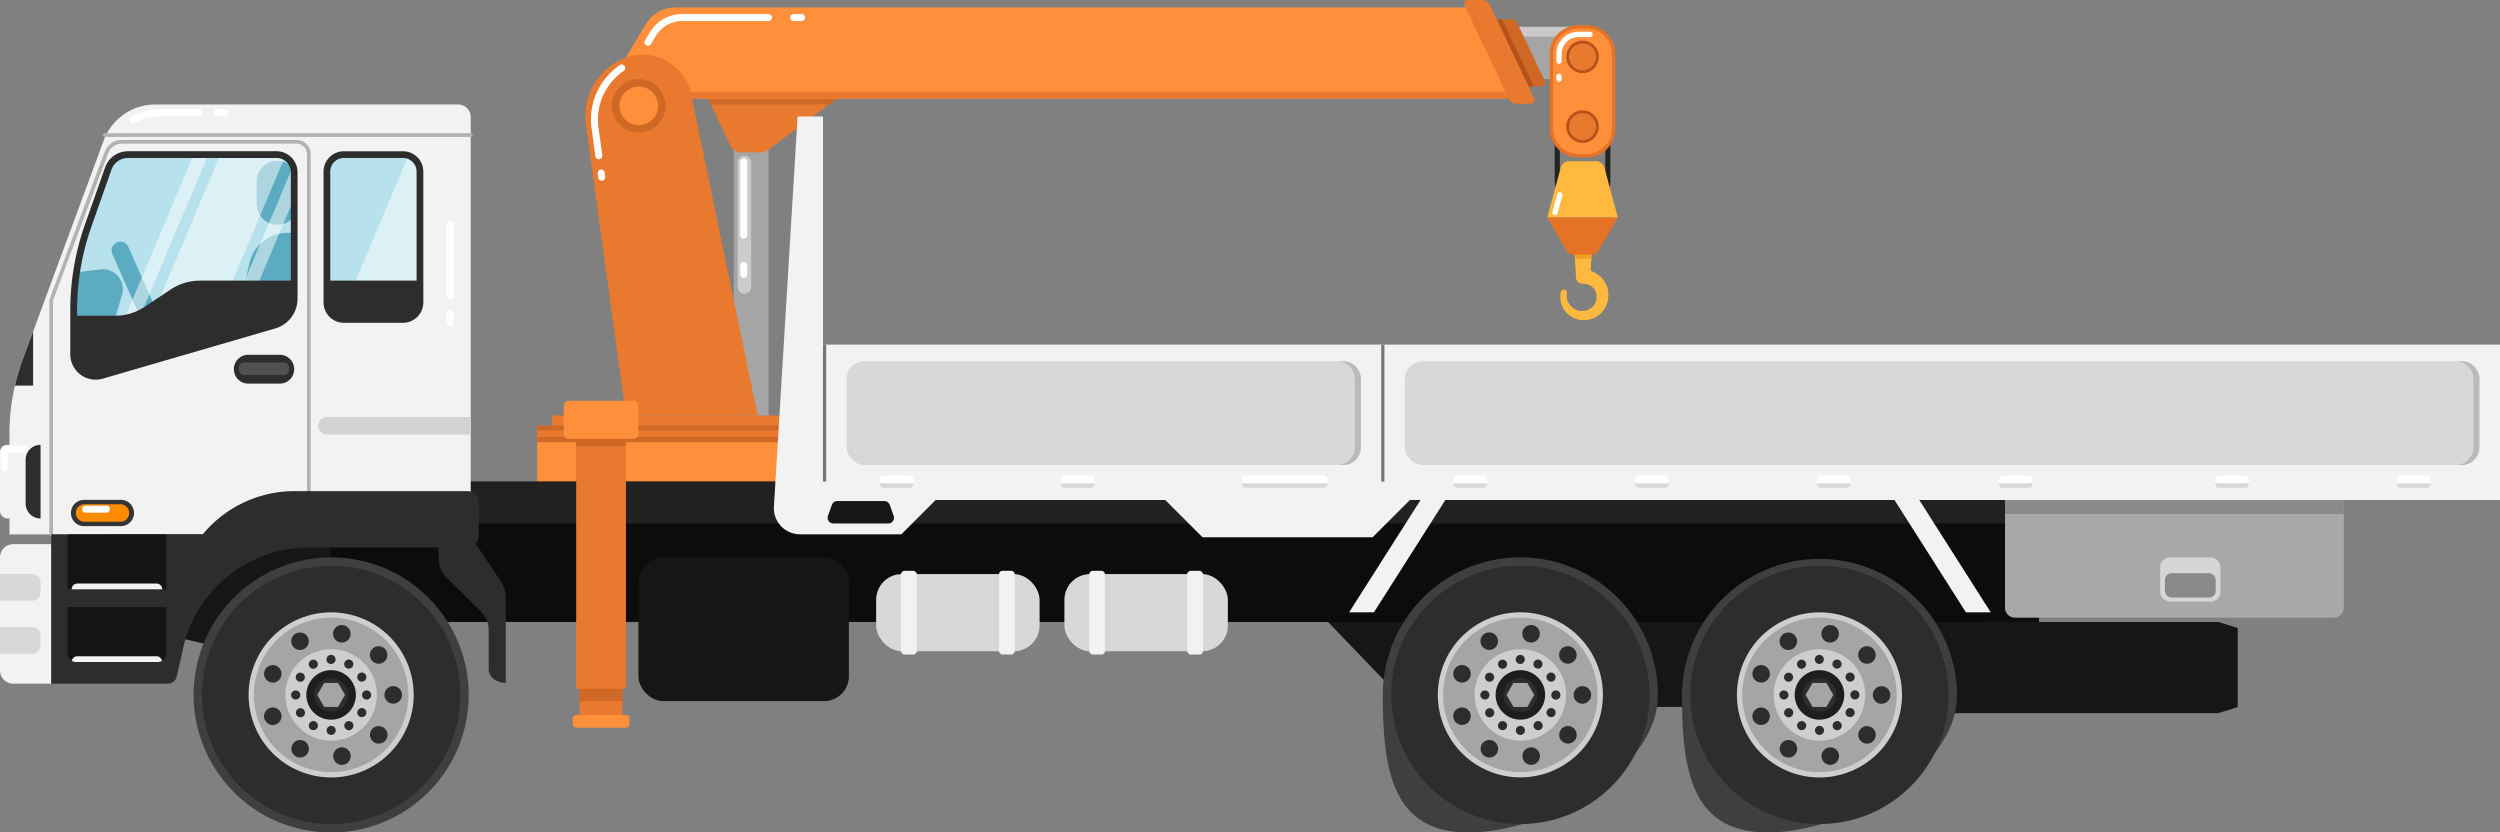 <svg xmlns="http://www.w3.org/2000/svg" viewBox="0 0 1448.61 482.37"><rect x="0" y="0" width="1448.61" height="482.37" fill="#808080" stroke="none"/><defs><style>.cls-1{fill:#161616;}.cls-2{fill:#ffb93e;}.cls-3{fill:#ef9f20;}.cls-4{fill:#a5a5a5;}.cls-5{fill:#c9c9c9;}.cls-6{fill:#f2f2f2;}.cls-7{fill:#e8792e;}.cls-8{fill:#ce6824;}.cls-9{fill:#ff8f3b;}.cls-10{fill:#232323;}.cls-11{fill:#b5511a;}.cls-12{fill:#ccc;}.cls-13{fill:#0c0c0c;}.cls-14{fill:#212121;}.cls-15{fill:#d8d8d8;}.cls-16,.cls-19{fill:#fff;}.cls-17{fill:#b7e2ed;}.cls-18{fill:#5babc1;}.cls-19{opacity:0.5;}.cls-20{fill:#2d2d2d;}.cls-21{fill:#d3d3d3;}.cls-22{fill:#515151;}.cls-23{fill:#ff8b00;}.cls-24{fill:#353535;}.cls-25{fill:#3f3f3f;}.cls-26{fill:#cecece;}.cls-27{fill:#1e1e1e;}.cls-28{fill:#a8a8a8;}.cls-29{fill:#b2b2b2;}.cls-30{fill:#d6d6d6;}.cls-31{fill:#898989;}.cls-32{fill:#e57225;}.cls-33{fill:#bababa;}.cls-34{fill:#757575;}.cls-35{fill:#141414;}</style></defs><g id="Слой_2" data-name="Слой 2"><g id="Слой_1-2" data-name="Слой 1"><polygon class="cls-1" points="1118.13 409.62 816.79 409.62 714.73 303.31 1190.2 303.31 1118.13 409.62"/><path class="cls-2" d="M931.94,170.85v-.31c0-.21,0-.43,0-.6l0-.57-.08-.56a15.77,15.77,0,0,0-.53-2.21,16.14,16.14,0,0,0-.87-2.11,17.05,17.05,0,0,0-1.19-2,14.52,14.52,0,0,0-1.48-1.76,14.89,14.89,0,0,0-1.73-1.53,15.11,15.11,0,0,0-4.1-2.19l-.26-.09.59-10a5.61,5.61,0,0,0,0-.58,5,5,0,1,0-9.89.58l.79,13.41,0,.38a4,4,0,0,0,4.12,3.77h0a10.28,10.28,0,0,1,1.11,0,10.5,10.5,0,0,1,1.1.18,7.35,7.35,0,0,1,2.07.87,6.86,6.86,0,0,1,.93.67,7.14,7.14,0,0,1,.83.82,7.4,7.4,0,0,1,.7.94,9.35,9.35,0,0,1,.55,1,7.38,7.38,0,0,1,.38,1.12l.07.29.06.3c0,.1,0,.17,0,.25l0,.12a.15.15,0,0,1,0,.07v.11l0,.43v.23c0,.1,0,.2,0,.3s0,.21,0,.31a8.33,8.33,0,0,1-.15,1.21,8,8,0,0,1-.35,1.18,6.84,6.84,0,0,1-.53,1.13,8.52,8.52,0,0,1-1.56,2,8.41,8.41,0,0,1-2.13,1.44,7.71,7.71,0,0,1-1.21.46c-.21.07-.43.12-.64.17s-.45.09-.62.11l-.14,0h-.18l-.43,0h-.61a7.39,7.39,0,0,1-1.33-.12,7.62,7.62,0,0,1-1.31-.33,9.76,9.76,0,0,1-1.25-.53,10.75,10.75,0,0,1-1.16-.73,10.08,10.08,0,0,1-1.06-.9,9.21,9.21,0,0,1-1.64-2.26,7.8,7.8,0,0,1-.55-1.3,8.08,8.08,0,0,1-.35-1.39,2,2,0,0,1-.05-.33l0-.16v-.19l0-.43v0h0v-.28a9,9,0,0,1,.09-1.46,1.79,1.79,0,0,0-3.52-.64,14.17,14.17,0,0,0-.29,2v1.49c0,.19,0,.37,0,.53a14,14,0,0,0,.32,2,13.41,13.41,0,0,0,2.76,5.46,14.44,14.44,0,0,0,1.44,1.49,14.82,14.82,0,0,0,1.67,1.25,13.15,13.15,0,0,0,1.85,1,12.46,12.46,0,0,0,2,.7,12.3,12.3,0,0,0,2.08.39l.53.05h1.57c.4,0,.73,0,1.1-.09a9.73,9.73,0,0,0,1.06-.17,14,14,0,0,0,2.08-.58,14.31,14.31,0,0,0,6.8-5.27,14,14,0,0,0,1.12-1.91,15.36,15.36,0,0,0,.82-2.07,14.92,14.92,0,0,0,.49-2.18c0-.19.05-.38.07-.56s0-.37,0-.56l0-.28v-.35h0V171A.86.86,0,0,0,931.94,170.85Z"/><path class="cls-3" d="M922.19,146.93a5.61,5.61,0,0,0,0-.58,5,5,0,1,0-9.89.58l.17,2.92H922Z"/><polygon class="cls-4" points="622.98 45.84 641.18 15.57 914.63 15.57 929.02 45.84 622.98 45.84"/><polygon class="cls-5" points="914.63 15.57 812.05 15.57 812.05 21.22 917.32 21.22 914.63 15.57"/><rect class="cls-6" y="257.76" width="23.5" height="42.67" rx="4.13"/><polygon class="cls-1" points="174.94 386.32 63.93 360.18 63.93 283.12 208.21 283.12 174.94 386.32"/><rect class="cls-7" x="319.74" y="240.73" width="147.91" height="5.97"/><rect class="cls-7" x="311.24" y="246.7" width="164.92" height="6.52"/><rect class="cls-8" x="311.24" y="246.7" width="164.92" height="2.7"/><rect class="cls-9" x="311.24" y="253.21" width="164.92" height="25.88"/><rect class="cls-8" x="311.24" y="253.21" width="164.92" height="3.03"/><path class="cls-10" d="M917,120.62a16.14,16.14,0,0,1-16.12-16.12V74.76a16.13,16.13,0,0,1,32.25,0V104.5A16.14,16.14,0,0,1,917,120.62Zm0-59a13.19,13.19,0,0,0-13.17,13.17V104.5a13.18,13.18,0,0,0,26.35,0V74.76A13.19,13.19,0,0,0,917,61.59Z"/><path class="cls-8" d="M503.94,50.13l23.35-38.85H876.7a2.37,2.37,0,0,1,2.13,1.35l16.22,34.13a2.35,2.35,0,0,1-2.12,3.37Z"/><polygon class="cls-11" points="855.53 11.28 874 50.13 888.84 50.13 870.37 11.28 855.53 11.28"/><rect class="cls-4" x="425.15" y="79.58" width="20.16" height="161.16"/><path class="cls-12" d="M431.34,170.18h0a3.89,3.89,0,0,1-3.89-3.89V94.13a3.89,3.89,0,0,1,3.89-3.89h0a3.89,3.89,0,0,1,3.89,3.89v72.16A3.89,3.89,0,0,1,431.34,170.18Z"/><path class="cls-7" d="M405.09,45.84,423,84a7.4,7.4,0,0,0,6.7,4.26h11a7.42,7.42,0,0,0,4.42-1.47l49.07-36.63Z"/><polygon class="cls-8" points="494.18 50.13 405.09 45.84 411.99 60.55 480.22 60.55 494.18 50.13"/><rect class="cls-13" x="191.88" y="279.09" width="989.66" height="81.31"/><rect class="cls-14" x="191.88" y="279.09" width="989.66" height="24.22"/><rect class="cls-1" x="369.91" y="322.96" width="121.98" height="83.28" rx="14.36"/><rect class="cls-15" x="507.68" y="332.65" width="94.7" height="44.73" rx="14.92"/><rect class="cls-15" x="616.77" y="332.65" width="94.7" height="44.73" rx="14.92"/><rect class="cls-6" x="578.84" y="330.74" width="9.17" height="48.54" rx="2.08"/><rect class="cls-6" x="522.06" y="330.74" width="9.17" height="48.54" rx="2.08"/><rect class="cls-6" x="687.93" y="330.74" width="9.17" height="48.54" rx="2.08"/><rect class="cls-6" x="631.15" y="330.74" width="9.17" height="48.54" rx="2.08"/><polygon class="cls-1" points="1117.8 413.21 1285.44 413.21 1296.63 409.68 1296.63 363.93 1285.44 360.4 1117.8 360.4 1117.8 413.21"/><path class="cls-6" d="M130,309.65H5.48v-58.4a123.24,123.24,0,0,1,7.63-42.71l47-127.18A31.84,31.84,0,0,1,89.94,60.55H265.47a7.28,7.28,0,0,1,7.28,7.28V287.16Z"/><path class="cls-16" d="M130,67.39h-4.24a2,2,0,1,1,0-4.08H130a2,2,0,0,1,0,4.08Z"/><path class="cls-16" d="M77.12,71.53a2,2,0,0,1-1-3.81,34,34,0,0,1,16.72-4.41h22.36a2,2,0,1,1,0,4.08H92.83a29.83,29.83,0,0,0-14.71,3.88A2,2,0,0,1,77.12,71.53Z"/><path class="cls-6" d="M7.71,315.28h22a0,0,0,0,1,0,0v80.87a0,0,0,0,1,0,0h-22A7.71,7.71,0,0,1,0,388.44V323a7.71,7.71,0,0,1,7.71-7.71Z"/><path class="cls-17" d="M42.68,205.28v-25.5a147.75,147.75,0,0,1,8.43-49.2L62.74,97.66a12.11,12.11,0,0,1,11.42-8.07h86.07a10.24,10.24,0,0,1,10.24,10.24v73.38a15.83,15.83,0,0,1-11.42,15.21L59,217.54A12.76,12.76,0,0,1,42.68,205.28Z"/><path class="cls-18" d="M62.89,197.28l7.82-26.42a11.57,11.57,0,0,0-12.49-14.77l-13.89,1.69a147,147,0,0,0-1.65,22v25.5a2.81,2.81,0,0,0,0,.29H51.8A11.56,11.56,0,0,0,62.89,197.28Z"/><path class="cls-18" d="M166.53,134.92a22.58,22.58,0,0,0-22,17.49l-10,43.14,24.5-7.13a15.83,15.83,0,0,0,11.42-15.21V134.92Z"/><path class="cls-18" d="M148.72,105.21v13a12,12,0,0,0,21.75,7V99.83a10.07,10.07,0,0,0-.18-1.84,12,12,0,0,0-21.57,7.22Z"/><path class="cls-18" d="M99.79,200.53l-25.4-57.47a5.09,5.09,0,1,0-9.31,4.12l25.4,57.47a5.06,5.06,0,0,0,3.17,2.81L99,205.9A5.09,5.09,0,0,0,99.79,200.53Z"/><path class="cls-19" d="M165.11,90.83a10.16,10.16,0,0,0-4.88-1.24H127.65L75.71,212.68l43.34-12.61Z"/><path class="cls-19" d="M170.47,114.79v-15a10.29,10.29,0,0,0-.67-3.61L127,197.76l9.7-2.83Z"/><path class="cls-19" d="M58.14,217.76l.87-.22L67.79,215,120.71,89.59h-8.48Z"/><rect class="cls-17" x="189.42" y="89.59" width="53.92" height="95.51" rx="9.84"/><path class="cls-19" d="M243.34,99.43a9.84,9.84,0,0,0-6.67-9.31l-39.93,94.64a10,10,0,0,0,2.53.34H233.5a10.9,10.9,0,0,0,1.14-.07l8.7-20.64Z"/><path class="cls-20" d="M55.4,220a14.72,14.72,0,0,1-14.67-14.72v-25.5a149.36,149.36,0,0,1,8.55-49.85L60.91,97a14.08,14.08,0,0,1,13.25-9.37h86.07a12.2,12.2,0,0,1,12.18,12.19v73.38a17.88,17.88,0,0,1-12.81,17.08l-100,29.12A14.88,14.88,0,0,1,55.4,220ZM74.16,91.54a10.17,10.17,0,0,0-9.58,6.77L53,131.23a145.2,145.2,0,0,0-8.33,48.55v25.5a10.83,10.83,0,0,0,13.85,10.39l100-29.12a14,14,0,0,0,10-13.34V99.83a8.3,8.3,0,0,0-8.29-8.29Z"/><path class="cls-20" d="M233.5,187.05H199.27a11.8,11.8,0,0,1-11.79-11.79V99.43a11.8,11.8,0,0,1,11.79-11.79H233.5a11.8,11.8,0,0,1,11.79,11.79v75.83A11.8,11.8,0,0,1,233.5,187.05ZM199.27,91.54a7.9,7.9,0,0,0-7.9,7.89v75.83a7.9,7.9,0,0,0,7.9,7.89H233.5a7.9,7.9,0,0,0,7.89-7.89V99.43a7.9,7.9,0,0,0-7.89-7.89Z"/><path class="cls-21" d="M189.41,241.64h83.34a0,0,0,0,1,0,0v10.12a0,0,0,0,1,0,0H189.41a5,5,0,0,1-5-5v-.2A5,5,0,0,1,189.41,241.64Z"/><path class="cls-20" d="M143.87,222.29h18.24a8.36,8.36,0,0,0,8.36-8.36h0a8.36,8.36,0,0,0-8.36-8.36H143.87a8.36,8.36,0,0,0-8.36,8.36h0A8.36,8.36,0,0,0,143.87,222.29Z"/><rect class="cls-22" x="138.46" y="210.04" width="29.05" height="7.21" rx="2.78"/><path class="cls-23" d="M69.77,303.6H49a6.34,6.34,0,0,1-6.34-6.34h0A6.34,6.34,0,0,1,49,290.91H69.77a6.35,6.35,0,0,1,6.35,6.35h0A6.34,6.34,0,0,1,69.77,303.6Z"/><path class="cls-24" d="M69.77,304.87H49a7.62,7.62,0,1,1,0-15.23H69.77a7.62,7.62,0,1,1,0,15.23ZM49,292.19a5.07,5.07,0,0,0,0,10.14H69.77a5.07,5.07,0,1,0,0-10.14Z"/><path class="cls-20" d="M23.5,300.43h0a8.65,8.65,0,0,1-8.65-8.65V266.41a8.65,8.65,0,0,1,8.65-8.65h0Z"/><path class="cls-20" d="M19.18,192.11l-6.07,16.43a123.84,123.84,0,0,0-4.45,14.91H19.18Z"/><path class="cls-20" d="M115.93,162.61a30.92,30.92,0,0,0-17.14,5.19L83.9,177.74a30.87,30.87,0,0,1-17.14,5.2H42.68v22.34A12.77,12.77,0,0,0,59,217.54l100-29.12a15.83,15.83,0,0,0,11.42-15.21v-10.6Z"/><path class="cls-20" d="M189.42,162.61v12.65a9.85,9.85,0,0,0,9.85,9.84H233.5a9.85,9.85,0,0,0,9.84-9.84V162.61Z"/><circle class="cls-25" cx="191.88" cy="402.66" r="79.7" transform="translate(-236.32 527.56) rotate(-80.78)"/><circle class="cls-20" cx="191.88" cy="402.66" r="74.84" transform="translate(-228.53 253.61) rotate(-45)"/><circle class="cls-26" cx="191.88" cy="402.66" r="47.83" transform="translate(-253.56 425.84) rotate(-67.5)"/><circle class="cls-4" cx="191.88" cy="402.66" r="44.76" transform="translate(-139.49 104.08) rotate(-22.5)"/><path class="cls-20" d="M193.15,439a5.06,5.06,0,0,1,4.11-5.87h0a5.06,5.06,0,0,1,5.87,4.12h0a5.07,5.07,0,0,1-4.11,5.87h0a5.45,5.45,0,0,1-.89.08h0A5.07,5.07,0,0,1,193.15,439Zm-21.78-.74a5.08,5.08,0,0,1-1.85-6.93h0a5.06,5.06,0,0,1,6.92-1.85h0a5.06,5.06,0,0,1,1.86,6.92h0a5.06,5.06,0,0,1-4.39,2.54h0A5.07,5.07,0,0,1,171.37,438.23Zm44.81-8.57a5.07,5.07,0,0,1-.62-7.14h0a5.05,5.05,0,0,1,7.14-.62h0a5.05,5.05,0,0,1,.62,7.14h0a5,5,0,0,1-3.88,1.81h0A5,5,0,0,1,216.18,429.66Zm-62.87-12.92h0a5.07,5.07,0,0,1,3-6.5h0a5.08,5.08,0,0,1,6.51,3h0a5.08,5.08,0,0,1-3,6.5h0a5.07,5.07,0,0,1-1.74.31h0A5.06,5.06,0,0,1,153.31,416.74Zm69.47-14.08h0v-.06h0a5.06,5.06,0,0,1,5.06-5.08h0a5.07,5.07,0,0,1,5.08,5.06h0v.05h0v0h0a5.07,5.07,0,0,1-5.07,5.07h0A5.07,5.07,0,0,1,222.78,402.66Zm-66.46-7.5a5.07,5.07,0,0,1-3-6.5h0a5.06,5.06,0,0,1,6.49-3h0a5.05,5.05,0,0,1,3,6.49h0a5,5,0,0,1-4.76,3.34h0A5,5,0,0,1,156.32,395.16Zm59.2-12.41a5.07,5.07,0,0,1,.6-7.14h0a5.08,5.08,0,0,1,7.15.61h0a5.06,5.06,0,0,1-.61,7.14h0a5.06,5.06,0,0,1-3.27,1.2h0A5,5,0,0,1,215.52,382.75Zm-46.06-8.68a5.06,5.06,0,0,1,1.84-6.93h0a5.08,5.08,0,0,1,6.93,1.84h0a5.08,5.08,0,0,1-1.84,6.93h0a5,5,0,0,1-2.54.69h0A5.07,5.07,0,0,1,169.46,374.07Zm27.74-1.86a5.07,5.07,0,0,1-4.13-5.86h0a5.07,5.07,0,0,1,5.86-4.13h0a5.07,5.07,0,0,1,4.13,5.86h0a5.07,5.07,0,0,1-5,4.21h0A5.21,5.21,0,0,1,197.2,372.21Z"/><circle class="cls-26" cx="191.88" cy="402.66" r="26.51" transform="translate(-228.53 253.61) rotate(-45)"/><path class="cls-20" d="M189.26,423.23a2.64,2.64,0,0,1,2.64-2.64h0a2.63,2.63,0,0,1,2.63,2.63h0a2.63,2.63,0,0,1-2.63,2.64h0A2.64,2.64,0,0,1,189.26,423.23Zm-9-.46a2.64,2.64,0,0,1-1-3.6h0a2.64,2.64,0,0,1,3.6-1h0a2.63,2.63,0,0,1,1,3.6h0a2.63,2.63,0,0,1-2.29,1.32h0A2.6,2.6,0,0,1,180.3,422.77Zm19.59-1a2.63,2.63,0,0,1,1-3.6h0a2.63,2.63,0,0,1,3.6,1h0a2.64,2.64,0,0,1-1,3.61h0a2.64,2.64,0,0,1-1.32.35h0A2.62,2.62,0,0,1,199.89,421.78ZM171.8,414.3a2.65,2.65,0,0,1,1-3.61h0a2.64,2.64,0,0,1,3.6,1h0a2.64,2.64,0,0,1-1,3.61h0a2.64,2.64,0,0,1-1.32.35h0A2.65,2.65,0,0,1,171.8,414.3Zm36.57.92a2.63,2.63,0,0,1-1-3.6h0a2.63,2.63,0,0,1,3.6-1h0a2.63,2.63,0,0,1,1,3.6h0a2.64,2.64,0,0,1-2.28,1.32h0A2.65,2.65,0,0,1,208.37,415.22Zm-39.69-12.51a2.64,2.64,0,0,1,2.63-2.64h0A2.64,2.64,0,0,1,174,402.7h0a2.64,2.64,0,0,1-2.63,2.64h0A2.63,2.63,0,0,1,168.68,402.71Zm41.12,0v0h0v0h0a2.63,2.63,0,0,1,2.63-2.65h0a2.64,2.64,0,0,1,2.64,2.63h0v.05h0v0h0a2.64,2.64,0,0,1-2.63,2.64h0A2.64,2.64,0,0,1,209.8,402.66Zm-37.08-8a2.63,2.63,0,0,1-1-3.6h0a2.63,2.63,0,0,1,3.6-1h0a2.63,2.63,0,0,1,1,3.6h0a2.61,2.61,0,0,1-2.28,1.32h0A2.64,2.64,0,0,1,172.72,394.71Zm34.65-1.07h0a2.64,2.64,0,0,1,.95-3.61h0a2.63,2.63,0,0,1,3.6,1h0a2.64,2.64,0,0,1-.94,3.61h0a2.69,2.69,0,0,1-1.33.36h0A2.63,2.63,0,0,1,207.37,393.64Zm-28.1-7.43a2.62,2.62,0,0,1,.95-3.6h0a2.61,2.61,0,0,1,3.6.95h0a2.62,2.62,0,0,1-.95,3.6h0a2.66,2.66,0,0,1-1.33.36h0A2.63,2.63,0,0,1,179.27,386.21Zm21.51.9a2.64,2.64,0,0,1-1-3.6h0a2.64,2.64,0,0,1,3.6-1h0a2.64,2.64,0,0,1,1,3.6h0a2.63,2.63,0,0,1-2.29,1.32h0A2.7,2.7,0,0,1,200.78,387.11Zm-11.61-5a2.66,2.66,0,0,1,2.63-2.65h0a2.65,2.65,0,0,1,2.65,2.63h0a2.64,2.64,0,0,1-2.63,2.65h0A2.65,2.65,0,0,1,189.17,382.11Z"/><path class="cls-27" d="M206.22,402.66a14.35,14.35,0,1,1-14.34-14.34A14.34,14.34,0,0,1,206.22,402.66Z"/><circle class="cls-20" cx="191.88" cy="402.66" r="9.74" transform="translate(-236.32 527.56) rotate(-80.78)"/><polygon class="cls-4" points="187.86 409.62 183.84 402.66 187.86 395.71 195.89 395.71 199.91 402.66 195.89 409.62 187.86 409.62"/><path class="cls-25" d="M960.67,402.66c0,44-65.68,79.71-109.7,79.71s-49.7-35.69-49.7-79.71a79.7,79.7,0,1,1,159.4,0Z"/><circle class="cls-20" cx="880.97" cy="402.66" r="74.84" transform="translate(-26.7 740.88) rotate(-45)"/><circle class="cls-26" cx="880.97" cy="402.66" r="47.83" transform="translate(-80.12 523.29) rotate(-31.72)"/><circle class="cls-4" cx="880.97" cy="402.66" r="44.76" transform="translate(-26.7 740.88) rotate(-45)"/><path class="cls-20" d="M882.24,439a5.06,5.06,0,0,1,4.12-5.87h0a5.07,5.07,0,0,1,5.87,4.12h0a5.08,5.08,0,0,1-4.12,5.87h0a5.33,5.33,0,0,1-.88.08h0A5.08,5.08,0,0,1,882.24,439Zm-21.78-.74a5.08,5.08,0,0,1-1.85-6.93h0a5.07,5.07,0,0,1,6.93-1.85h0a5.07,5.07,0,0,1,1.85,6.92h0a5.06,5.06,0,0,1-4.39,2.54h0A5.07,5.07,0,0,1,860.46,438.23Zm44.82-8.57a5.06,5.06,0,0,1-.63-7.14h0a5.05,5.05,0,0,1,7.14-.62h0a5.06,5.06,0,0,1,.63,7.14h0a5.07,5.07,0,0,1-3.89,1.81h0A5,5,0,0,1,905.28,429.66ZM842.4,416.74a5.07,5.07,0,0,1,3-6.5h0a5.07,5.07,0,0,1,6.5,3h0a5.08,5.08,0,0,1-3,6.5h0a5.13,5.13,0,0,1-1.75.31h0A5.07,5.07,0,0,1,842.4,416.74Zm69.47-14.08v0h0v0h0a5.08,5.08,0,0,1,5.06-5.08h0a5.06,5.06,0,0,1,5.08,5.06h0v.05h0v0h0a5.07,5.07,0,0,1-5.06,5.07h0A5.07,5.07,0,0,1,911.87,402.66Zm-66.46-7.5a5.08,5.08,0,0,1-3-6.5h0a5.07,5.07,0,0,1,6.5-3h0a5.06,5.06,0,0,1,3,6.49h0a5,5,0,0,1-4.76,3.34h0A5,5,0,0,1,845.41,395.16Zm59.2-12.4h0a5.07,5.07,0,0,1,.61-7.14h0a5.07,5.07,0,0,1,7.14.61h0a5.05,5.05,0,0,1-.61,7.14h0a5.06,5.06,0,0,1-3.26,1.2h0A5.09,5.09,0,0,1,904.61,382.76Zm-46.06-8.69a5.07,5.07,0,0,1,1.84-6.93h0a5.08,5.08,0,0,1,6.93,1.84h0a5.07,5.07,0,0,1-1.84,6.93h0a5,5,0,0,1-2.54.69h0A5.07,5.07,0,0,1,858.55,374.07Zm27.74-1.86a5.07,5.07,0,0,1-4.13-5.86h0a5.08,5.08,0,0,1,5.87-4.13h0a5.07,5.07,0,0,1,4.13,5.86h0a5.07,5.07,0,0,1-5,4.21h0A5.33,5.33,0,0,1,886.29,372.21Z"/><circle class="cls-26" cx="880.97" cy="402.66" r="26.51" transform="translate(-26.7 740.88) rotate(-45)"/><path class="cls-20" d="M878.35,423.23a2.64,2.64,0,0,1,2.64-2.64h0a2.64,2.64,0,0,1,2.64,2.63h0a2.64,2.64,0,0,1-2.64,2.64h0A2.64,2.64,0,0,1,878.35,423.23Zm-9-.46a2.63,2.63,0,0,1-1-3.6h0a2.64,2.64,0,0,1,3.6-1h0a2.64,2.64,0,0,1,1,3.6h0a2.64,2.64,0,0,1-2.29,1.32h0A2.58,2.58,0,0,1,869.4,422.77Zm19.58-1a2.64,2.64,0,0,1,1-3.6h0a2.63,2.63,0,0,1,3.6,1h0a2.64,2.64,0,0,1-.95,3.61h0a2.66,2.66,0,0,1-1.32.35h0A2.64,2.64,0,0,1,889,421.78ZM860.9,414.3a2.64,2.64,0,0,1,1-3.61h0a2.64,2.64,0,0,1,3.6,1h0a2.64,2.64,0,0,1-1,3.61h0a2.61,2.61,0,0,1-1.32.35h0A2.63,2.63,0,0,1,860.9,414.3Zm36.56.92a2.63,2.63,0,0,1-1-3.6h0a2.63,2.63,0,0,1,3.6-1h0a2.63,2.63,0,0,1,1,3.6h0a2.63,2.63,0,0,1-2.28,1.32h0A2.65,2.65,0,0,1,897.46,415.22Zm-39.69-12.51a2.64,2.64,0,0,1,2.63-2.64h0a2.64,2.64,0,0,1,2.65,2.63h0a2.64,2.64,0,0,1-2.64,2.64h0A2.64,2.64,0,0,1,857.77,402.71Zm41.12,0v0h0v0h0a2.63,2.63,0,0,1,2.63-2.65h0a2.63,2.63,0,0,1,2.64,2.63h0v0h0v.07h0a2.63,2.63,0,0,1-2.63,2.64h0A2.64,2.64,0,0,1,898.89,402.66Zm-37.07-8a2.64,2.64,0,0,1-1-3.6h0a2.63,2.63,0,0,1,3.6-1h0a2.63,2.63,0,0,1,1,3.6h0a2.64,2.64,0,0,1-2.29,1.32h0A2.58,2.58,0,0,1,861.82,394.71Zm34.64-1.07a2.64,2.64,0,0,1,.95-3.61h0a2.64,2.64,0,0,1,3.61,1h0a2.65,2.65,0,0,1-.95,3.61h0a2.66,2.66,0,0,1-1.33.36h0A2.65,2.65,0,0,1,896.46,393.64Zm-28.1-7.43a2.62,2.62,0,0,1,.95-3.6h0a2.61,2.61,0,0,1,3.6.95h0a2.61,2.61,0,0,1-.95,3.6h0a2.62,2.62,0,0,1-1.32.36h0A2.63,2.63,0,0,1,868.36,386.21Zm21.52.9a2.64,2.64,0,0,1-1-3.6h0a2.64,2.64,0,0,1,3.6-1h0a2.65,2.65,0,0,1,1,3.6h0a2.64,2.64,0,0,1-2.29,1.32h0A2.67,2.67,0,0,1,889.88,387.11Zm-11.61-5a2.64,2.64,0,0,1,2.62-2.65h0a2.64,2.64,0,0,1,2.65,2.63h0a2.64,2.64,0,0,1-2.63,2.65h0A2.63,2.63,0,0,1,878.27,382.11Z"/><path class="cls-27" d="M895.31,402.66A14.34,14.34,0,1,1,881,388.32,14.34,14.34,0,0,1,895.31,402.66Z"/><circle class="cls-20" cx="880.97" cy="402.66" r="9.74" transform="translate(-26.7 740.88) rotate(-45)"/><polygon class="cls-4" points="876.95 409.62 872.94 402.66 876.95 395.71 884.99 395.71 889 402.66 884.99 409.62 876.95 409.62"/><path class="cls-25" d="M1134,402.66c0,44-65.69,79.71-109.71,79.71s-49.7-35.69-49.7-79.71a79.71,79.71,0,0,1,159.41,0Z"/><circle class="cls-20" cx="1054.27" cy="402.66" r="74.84" transform="translate(24.06 863.42) rotate(-45)"/><circle class="cls-26" cx="1054.27" cy="402.66" r="47.83" transform="translate(278.81 1222.59) rotate(-67.5)"/><circle class="cls-4" cx="1054.27" cy="402.66" r="44.76" transform="translate(-73.84 434.1) rotate(-22.5)"/><path class="cls-20" d="M1055.55,439a5.06,5.06,0,0,1,4.11-5.87h0a5.06,5.06,0,0,1,5.87,4.12h0a5.07,5.07,0,0,1-4.11,5.87h0a5.45,5.45,0,0,1-.89.08h0A5.07,5.07,0,0,1,1055.55,439Zm-21.78-.74a5.08,5.08,0,0,1-1.85-6.93h0a5.06,5.06,0,0,1,6.92-1.85h0a5.06,5.06,0,0,1,1.86,6.92h0a5.06,5.06,0,0,1-4.4,2.54h0A5.06,5.06,0,0,1,1033.77,438.23Zm44.81-8.57a5.07,5.07,0,0,1-.62-7.14h0a5.05,5.05,0,0,1,7.14-.62h0a5.06,5.06,0,0,1,.62,7.14h0a5.07,5.07,0,0,1-3.88,1.81h0A5,5,0,0,1,1078.58,429.66Zm-62.87-12.92a5.07,5.07,0,0,1,3-6.5h0a5.07,5.07,0,0,1,6.5,3h0a5.07,5.07,0,0,1-3,6.5h0a5.07,5.07,0,0,1-1.74.31h0A5.06,5.06,0,0,1,1015.71,416.74Zm69.47-14.08v0h0v0h0a5.07,5.07,0,0,1,5.06-5.08h0a5.07,5.07,0,0,1,5.08,5.06h0v.05h0v0h0a5.07,5.07,0,0,1-5.07,5.07h0A5.07,5.07,0,0,1,1085.18,402.66Zm-66.46-7.5a5.07,5.07,0,0,1-3-6.5h0a5.06,5.06,0,0,1,6.49-3h0a5.05,5.05,0,0,1,3,6.49h0a5,5,0,0,1-4.76,3.34h0A5,5,0,0,1,1018.72,395.16Zm59.19-12.4h0a5.07,5.07,0,0,1,.61-7.14h0a5.08,5.08,0,0,1,7.15.61h0a5.07,5.07,0,0,1-.61,7.14h0a5.06,5.06,0,0,1-3.27,1.2h0A5.11,5.11,0,0,1,1077.91,382.76Zm-46.05-8.69a5.07,5.07,0,0,1,1.84-6.93h0a5.08,5.08,0,0,1,6.93,1.84h0a5.08,5.08,0,0,1-1.84,6.93h0a5,5,0,0,1-2.54.69h0A5.07,5.07,0,0,1,1031.86,374.07Zm27.74-1.86a5.07,5.07,0,0,1-4.13-5.86h0a5.07,5.07,0,0,1,5.86-4.13h0a5.07,5.07,0,0,1,4.13,5.86h0a5.07,5.07,0,0,1-5,4.21h0A5.12,5.12,0,0,1,1059.6,372.21Z"/><circle class="cls-26" cx="1054.27" cy="402.66" r="26.51" transform="translate(-73.84 434.1) rotate(-22.5)"/><path class="cls-20" d="M1051.66,423.23a2.64,2.64,0,0,1,2.63-2.64h0a2.63,2.63,0,0,1,2.64,2.63h0a2.63,2.63,0,0,1-2.63,2.64h0A2.64,2.64,0,0,1,1051.66,423.23Zm-9-.46a2.64,2.64,0,0,1-1-3.6h0a2.64,2.64,0,0,1,3.6-1h0a2.63,2.63,0,0,1,1,3.6h0a2.63,2.63,0,0,1-2.29,1.32h0A2.6,2.6,0,0,1,1042.7,422.77Zm19.58-1a2.64,2.64,0,0,1,1-3.6h0a2.64,2.64,0,0,1,3.6,1h0a2.64,2.64,0,0,1-1,3.61h0a2.64,2.64,0,0,1-1.32.35h0A2.64,2.64,0,0,1,1062.28,421.78Zm-28.08-7.48a2.65,2.65,0,0,1,1-3.61h0a2.64,2.64,0,0,1,3.6,1h0a2.65,2.65,0,0,1-1,3.61h0a2.65,2.65,0,0,1-1.33.35h0A2.65,2.65,0,0,1,1034.2,414.3Zm36.57.92a2.63,2.63,0,0,1-1-3.6h0a2.63,2.63,0,0,1,3.6-1h0a2.63,2.63,0,0,1,1,3.6h0a2.66,2.66,0,0,1-2.28,1.32h0A2.65,2.65,0,0,1,1070.77,415.22Zm-39.69-12.51a2.64,2.64,0,0,1,2.63-2.64h0a2.64,2.64,0,0,1,2.64,2.63h0a2.64,2.64,0,0,1-2.63,2.64h0A2.63,2.63,0,0,1,1031.08,402.71Zm41.12,0h0v-.06h0a2.63,2.63,0,0,1,2.63-2.65h0a2.64,2.64,0,0,1,2.64,2.63h0v0h0v.07h0a2.64,2.64,0,0,1-2.63,2.64h0A2.64,2.64,0,0,1,1072.2,402.66Zm-37.08-8a2.63,2.63,0,0,1-1-3.6h0a2.63,2.63,0,0,1,3.6-1h0a2.64,2.64,0,0,1,1,3.6h0a2.62,2.62,0,0,1-2.28,1.32h0A2.64,2.64,0,0,1,1035.12,394.71Zm34.65-1.07h0a2.64,2.64,0,0,1,1-3.61h0a2.63,2.63,0,0,1,3.6,1h0a2.64,2.64,0,0,1-1,3.61h0a2.65,2.65,0,0,1-1.32.36h0A2.63,2.63,0,0,1,1069.77,393.64Zm-28.1-7.43a2.62,2.62,0,0,1,.94-3.6h0a2.62,2.62,0,0,1,3.61.95h0a2.63,2.63,0,0,1-1,3.6h0a2.66,2.66,0,0,1-1.33.36h0A2.63,2.63,0,0,1,1041.67,386.21Zm21.51.9a2.64,2.64,0,0,1-1-3.6h0a2.64,2.64,0,0,1,3.6-1h0a2.64,2.64,0,0,1,1,3.6h0a2.63,2.63,0,0,1-2.29,1.32h0A2.7,2.7,0,0,1,1063.18,387.11Zm-11.61-5a2.66,2.66,0,0,1,2.63-2.65h0a2.66,2.66,0,0,1,2.65,2.63h0a2.64,2.64,0,0,1-2.63,2.65h0A2.65,2.65,0,0,1,1051.57,382.11Z"/><path class="cls-27" d="M1068.62,402.66a14.35,14.35,0,1,1-14.35-14.34A14.35,14.35,0,0,1,1068.62,402.66Z"/><circle class="cls-20" cx="1054.27" cy="402.66" r="9.74" transform="translate(420.16 1336.22) rotate(-76.72)"/><polygon class="cls-4" points="1050.26 409.62 1046.24 402.66 1050.26 395.71 1058.29 395.71 1062.31 402.66 1058.29 409.62 1050.26 409.62"/><path class="cls-20" d="M254.15,314v10.18a15.06,15.06,0,0,0,4.76,10.72l19.5,19.18a15,15,0,0,1,4.76,10.71v23c0,4.37,4.44,7.92,9.91,7.92h0v-49a18.57,18.57,0,0,0-3.23-10.33l-15-22.4Z"/><path class="cls-28" d="M1167.53,357.9h184.85a5.72,5.72,0,0,0,5.72-5.72V289.76H1161.81v62.42A5.72,5.72,0,0,0,1167.53,357.9Z"/><path class="cls-6" d="M476.88,199.68V67.47H462.17L448.44,293.6a15.14,15.14,0,0,0,15.11,16h58.74l19.89-19.89h133l21.63,21.62h98.54l21.62-21.62h631.68V199.68Z"/><path class="cls-29" d="M29.7,310.73a1.08,1.08,0,0,1-1.08-1.08V173.86a1.22,1.22,0,0,1,.07-.38l32-85.6a10.5,10.5,0,0,1,9.79-6.79H171.77A8.22,8.22,0,0,1,180,89.31V284.57a1.08,1.08,0,1,1-2.16,0V89.31a6.07,6.07,0,0,0-6-6.06H70.51a8.34,8.34,0,0,0-7.77,5.39l-32,85.41v135.6A1.08,1.08,0,0,1,29.7,310.73Z"/><path class="cls-20" d="M270.73,284.57H170.82a69.21,69.21,0,0,0-53.38,25.08H29.7v86.5H97.27a5.27,5.27,0,0,0,5.14-4.12l3.72-16.52a74.59,74.59,0,0,1,72.78-58.23h91.82a6.63,6.63,0,0,0,6.63-6.63V291.2A6.63,6.63,0,0,0,270.73,284.57Z"/><polygon class="cls-6" points="1153.52 354.83 1107.09 281.82 1096.86 288.33 1139.15 354.83 1153.52 354.83"/><polygon class="cls-6" points="796.09 354.83 838.39 288.33 828.16 281.82 781.72 354.83 796.09 354.83"/><rect class="cls-30" x="1251.71" y="322.96" width="34.89" height="25.62" rx="5.6"/><rect class="cls-31" x="1254.45" y="332.14" width="29.41" height="14.13" rx="3.82"/><rect class="cls-31" x="1161.81" y="289.76" width="196.28" height="8.07"/><rect class="cls-7" x="335.89" y="261.22" width="24.8" height="158.28"/><rect class="cls-8" x="335.89" y="399.01" width="24.8" height="7.23"/><rect class="cls-7" x="333.87" y="240.73" width="28.83" height="158.28"/><rect class="cls-8" x="333.87" y="240.73" width="28.83" height="17.78"/><rect class="cls-9" x="331.85" y="414.31" width="32.87" height="7.35" rx="1.96"/><path class="cls-9" d="M348.29,57.09l26-43.22a19.69,19.69,0,0,1,16.87-9.55H856.59l25.08,52.77Z"/><polygon class="cls-7" points="348.29 57.09 881.67 57.09 879.82 53.2 350.63 53.2 348.29 57.09"/><path class="cls-16" d="M464.51,12.22h-4.58a2,2,0,0,1,0-4.08h4.58a2,2,0,1,1,0,4.08Z"/><path class="cls-16" d="M375.46,26.5a2,2,0,0,1-1-.29,2,2,0,0,1-.7-2.79l2.85-4.75A21.86,21.86,0,0,1,395.18,8.14h50.13a2,2,0,0,1,0,4.08H395.18a17.73,17.73,0,0,0-15.12,8.55l-2.85,4.74A2,2,0,0,1,375.46,26.5Z"/><rect class="cls-9" x="898.97" y="15.57" width="36.04" height="74.67" rx="15.61"/><path class="cls-32" d="M919.41,91.26h-4.83A16.64,16.64,0,0,1,898,74.64V31.18a16.64,16.64,0,0,1,16.62-16.63h4.83A16.65,16.65,0,0,1,936,31.18V74.64A16.64,16.64,0,0,1,919.41,91.26Zm-4.83-74.67A14.61,14.61,0,0,0,900,31.18V74.64a14.61,14.61,0,0,0,14.59,14.59h4.83A14.6,14.6,0,0,0,934,74.64V31.18a14.6,14.6,0,0,0-14.58-14.59Z"/><path class="cls-16" d="M903.33,47.37a1.52,1.52,0,0,1-1.52-1.53V44.13a1.53,1.53,0,0,1,3.05,0v1.71A1.52,1.52,0,0,1,903.33,47.37Z"/><path class="cls-16" d="M903.33,37a1.53,1.53,0,0,1-1.52-1.53V31.24A12.85,12.85,0,0,1,914.65,18.4h6.7a1.53,1.53,0,0,1,0,3.06h-6.7a9.8,9.8,0,0,0-9.79,9.78v4.24A1.53,1.53,0,0,1,903.33,37Z"/><circle class="cls-11" cx="916.99" cy="73.36" r="9.42"/><circle class="cls-7" cx="916.99" cy="73.36" r="7.84"/><circle class="cls-11" cx="916.99" cy="32.96" r="9.42"/><circle class="cls-7" cx="916.99" cy="32.96" r="7.84"/><path class="cls-2" d="M937.46,126.09H896.52l7.84-28.91a5.12,5.12,0,0,1,4.95-3.78h15.37a5.13,5.13,0,0,1,5,3.78Z"/><path class="cls-32" d="M937.46,126.09H896.52l11.4,19.5a3.8,3.8,0,0,0,3.28,1.89h11.59a3.79,3.79,0,0,0,3.27-1.89Z"/><path class="cls-7" d="M360,34.47h0a36.32,36.32,0,0,0-20.5,37.81L362.7,240.73H439L400.1,52.91l-.17-.58A28.82,28.82,0,0,0,360,34.47Z"/><path class="cls-16" d="M348.69,104.73a2,2,0,0,1-2-1.76l-.33-2.43a2,2,0,1,1,4-.55l.33,2.42a2,2,0,0,1-1.74,2.3Z"/><path class="cls-16" d="M347,92.28a2,2,0,0,1-2-1.76l-2.19-15.93a38.1,38.1,0,0,1,16.28-36.84,2,2,0,1,1,2.3,3.36A34.09,34.09,0,0,0,346.81,74L349,90a2,2,0,0,1-1.74,2.29Z"/><path class="cls-9" d="M329.44,232.24h37.7a2.78,2.78,0,0,1,2.78,2.78v16.51a2.78,2.78,0,0,1-2.78,2.78h-37.7a2.78,2.78,0,0,1-2.78-2.78V235A2.77,2.77,0,0,1,329.44,232.24Z"/><path class="cls-7" d="M848.66,3.24l25.73,54.13a4.8,4.8,0,0,0,4.34,2.74h8.21a2.26,2.26,0,0,0,2-3.24L863.26,2.74A4.82,4.82,0,0,0,858.92,0H850.7A2.26,2.26,0,0,0,848.66,3.24Z"/><path class="cls-1" d="M514.73,303.31H482.85a3.29,3.29,0,0,1-3.1-4.4l2.29-6.39a3.29,3.29,0,0,1,3.1-2.18h27.3a3.29,3.29,0,0,1,3.1,2.18l2.29,6.39A3.29,3.29,0,0,1,514.73,303.31Z"/><rect class="cls-15" x="490.54" y="209.33" width="297.99" height="60.11" rx="10.22"/><rect class="cls-15" x="814.01" y="209.33" width="622.64" height="60.11" rx="10.22"/><path class="cls-33" d="M778.31,209.33h-3.46a10.22,10.22,0,0,1,10.22,10.22v39.67a10.22,10.22,0,0,1-10.22,10.22h3.46a10.22,10.22,0,0,0,10.22-10.22V219.55A10.22,10.22,0,0,0,778.31,209.33Z"/><path class="cls-33" d="M1426.43,209.33H1423a10.22,10.22,0,0,1,10.22,10.22v39.67A10.22,10.22,0,0,1,1423,269.44h3.46a10.22,10.22,0,0,0,10.22-10.22V219.55A10.22,10.22,0,0,0,1426.43,209.33Z"/><rect class="cls-34" x="476.88" y="199.68" width="1.84" height="79.41"/><rect class="cls-34" x="800.35" y="199.68" width="1.84" height="79.41"/><rect class="cls-16" x="509.84" y="275.51" width="19.46" height="7.17" rx="2.06"/><path class="cls-15" d="M509.84,280.06v.56a2.05,2.05,0,0,0,2.05,2.06h15.35a2.06,2.06,0,0,0,2.06-2.06v-.56Z"/><rect class="cls-16" x="614.8" y="275.51" width="19.46" height="7.17" rx="2.06"/><path class="cls-15" d="M614.8,280.06v.56a2.06,2.06,0,0,0,2.06,2.06H632.2a2.06,2.06,0,0,0,2.06-2.06v-.56Z"/><rect class="cls-16" x="719.77" y="275.51" width="49.46" height="7.17" rx="2.06"/><path class="cls-15" d="M719.77,280.06v.56a2.05,2.05,0,0,0,2.05,2.06h45.35a2.06,2.06,0,0,0,2.06-2.06v-.56Z"/><rect class="cls-16" x="842.2" y="275.51" width="19.46" height="7.17" rx="2.06"/><path class="cls-15" d="M842.2,280.06v.56a2.06,2.06,0,0,0,2.06,2.06H859.6a2.06,2.06,0,0,0,2.06-2.06v-.56Z"/><rect class="cls-16" x="947.56" y="275.51" width="19.46" height="7.17" rx="2.06"/><path class="cls-15" d="M947.56,280.06v.56a2.06,2.06,0,0,0,2.06,2.06H965a2.06,2.06,0,0,0,2.06-2.06v-.56Z"/><rect class="cls-16" x="1052.92" y="275.51" width="19.46" height="7.17" rx="2.06"/><path class="cls-15" d="M1052.92,280.06v.56a2.05,2.05,0,0,0,2,2.06h15.35a2.06,2.06,0,0,0,2.06-2.06v-.56Z"/><rect class="cls-16" x="1158.27" y="275.51" width="19.46" height="7.17" rx="2.06"/><path class="cls-15" d="M1158.27,280.06v.56a2.06,2.06,0,0,0,2.06,2.06h15.35a2.06,2.06,0,0,0,2.06-2.06v-.56Z"/><rect class="cls-16" x="1283.63" y="275.51" width="19.46" height="7.17" rx="2.06"/><path class="cls-15" d="M1283.63,280.06v.56a2.06,2.06,0,0,0,2.06,2.06H1301a2.05,2.05,0,0,0,2-2.06v-.56Z"/><rect class="cls-16" x="1388.99" y="275.51" width="19.46" height="7.17" rx="2.06"/><path class="cls-15" d="M1389,280.06v.56a2.06,2.06,0,0,0,2.06,2.06h15.34a2.06,2.06,0,0,0,2.06-2.06v-.56Z"/><path class="cls-15" d="M0,332.6H18.68a4.82,4.82,0,0,1,4.82,4.82v5.86a4.82,4.82,0,0,1-4.82,4.82H0a0,0,0,0,1,0,0V332.6A0,0,0,0,1,0,332.6Z"/><path class="cls-15" d="M0,363.32H18.68a4.82,4.82,0,0,1,4.82,4.82V374a4.82,4.82,0,0,1-4.82,4.82H0a0,0,0,0,1,0,0v-15.5A0,0,0,0,1,0,363.32Z"/><path class="cls-35" d="M39.07,309.65H96.44a0,0,0,0,1,0,0v68.9a5,5,0,0,1-5,5H44.12a5,5,0,0,1-5-5v-68.9A0,0,0,0,1,39.07,309.65Z"/><rect class="cls-20" x="34.14" y="341.47" width="67.22" height="10.32"/><path class="cls-6" d="M90.62,338.12H44.88a3.35,3.35,0,0,0-3.35,3.35H94A3.35,3.35,0,0,0,90.62,338.12Z"/><path class="cls-6" d="M90.62,380.25H44.88a3.35,3.35,0,0,0-3.28,2.68,5,5,0,0,0,2.52.68H91.39a5,5,0,0,0,2.52-.68A3.37,3.37,0,0,0,90.62,380.25Z"/><path class="cls-29" d="M272.75,79.33h-212a1.08,1.08,0,1,1,0-2.16h212a1.08,1.08,0,0,1,0,2.16Z"/><path class="cls-16" d="M260.83,189.26a2,2,0,0,1-2-2v-5.6a2,2,0,1,1,4.07,0v5.6A2,2,0,0,1,260.83,189.26Z"/><path class="cls-16" d="M260.83,173.47a2,2,0,0,1-2-2V130.21a2,2,0,1,1,4.07,0v41.23A2,2,0,0,1,260.83,173.47Z"/><path class="cls-16" d="M2.47,273.19a2,2,0,0,1-2-2v-9.67a3.32,3.32,0,0,1,3.32-3.32H14.44a2,2,0,0,1,0,4.08H4.51v8.91A2,2,0,0,1,2.47,273.19Z"/><path class="cls-16" d="M61.66,297.08H49.57a2,2,0,1,1,0-4.07H61.66a2,2,0,1,1,0,4.07Z"/><circle class="cls-8" cx="370.14" cy="61.34" r="15.5" transform="translate(4.7 146.31) rotate(-22.5)"/><circle class="cls-9" cx="370.14" cy="61.34" r="11.2" transform="translate(4.7 146.32) rotate(-22.5)"/><path class="cls-16" d="M430.9,161a2,2,0,0,1-2-2v-5.19a2,2,0,0,1,4.07,0V159A2,2,0,0,1,430.9,161Z"/><path class="cls-16" d="M430.9,138.26a2,2,0,0,1-2-2V93.87a2,2,0,1,1,4.07,0v42.35A2,2,0,0,1,430.9,138.26Z"/><path class="cls-16" d="M901,124.72a1.44,1.44,0,0,1-.4-.06,1.53,1.53,0,0,1-1.07-1.87l2.76-10.2a1.53,1.53,0,0,1,3,.8l-2.76,10.2A1.54,1.54,0,0,1,901,124.72Z"/></g></g></svg>